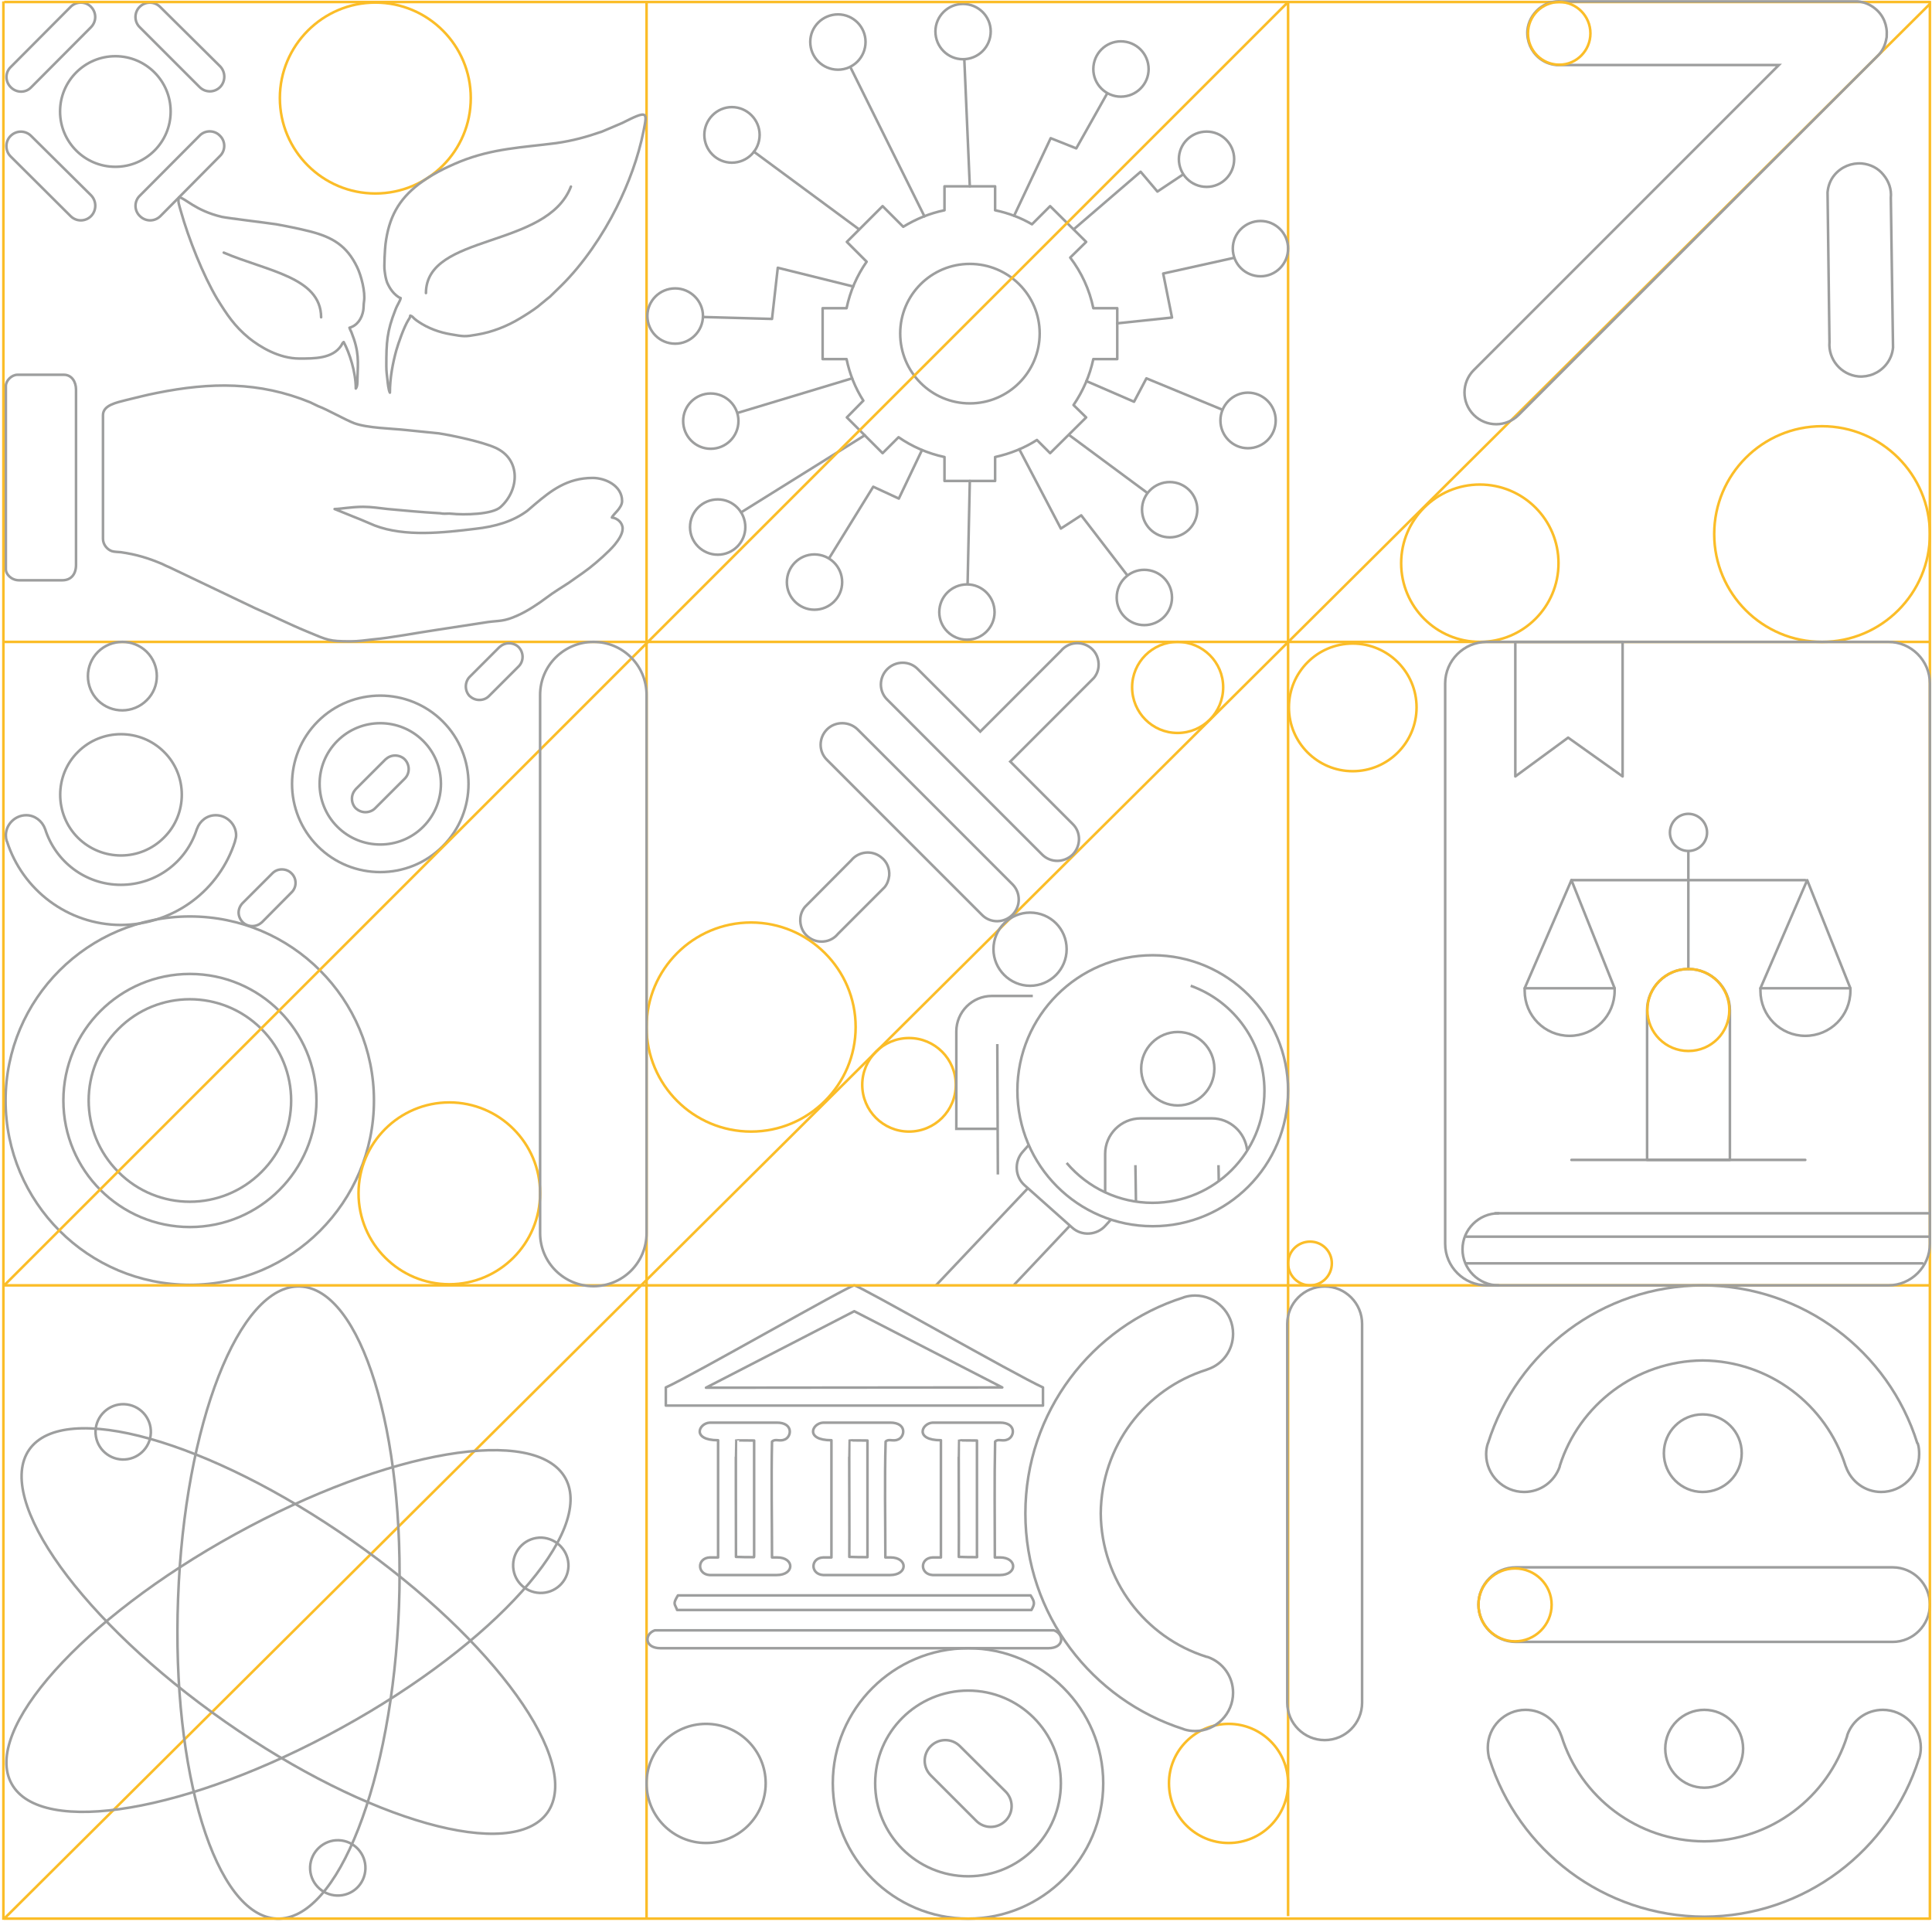 <svg width="569" height="566" viewBox="0 0 569 566" fill="none" xmlns="http://www.w3.org/2000/svg">
<path d="M190.423 0.592V565.053" stroke="#FBBD28" stroke-width="0.756"/>
<path d="M568.378 1.159L1.243 565.053" stroke="#FBBD28" stroke-width="0.756"/>
<path d="M568.297 189.043H1.243" stroke="#FBBD28" stroke-width="0.756"/>
<path d="M379.36 0.592V564.324" stroke="#FBBD28" stroke-width="0.756"/>
<path d="M490.033 427.969C490.033 434.288 495.137 439.392 501.456 439.392C507.857 439.392 512.961 434.288 512.961 427.969C512.961 421.649 507.857 416.545 501.456 416.545C495.137 416.545 490.033 421.649 490.033 427.969Z" stroke="#9D9E9E" stroke-width="0.756"/>
<path d="M564.651 424.971L564.813 425.133C565.137 426.105 565.218 427.158 565.218 428.293C565.218 434.45 560.195 439.392 554.038 439.392C549.258 439.392 545.207 436.314 543.667 432.02C543.586 431.939 543.586 431.777 543.505 431.615C537.834 413.79 521.225 400.827 501.456 400.665C481.769 400.827 465.079 413.79 459.407 431.615L459.326 432.02C457.787 436.314 453.736 439.392 448.875 439.392C442.798 439.392 437.694 434.45 437.694 428.293C437.694 427.158 437.856 426.105 438.18 425.133L438.261 424.971C446.768 398.073 471.803 378.628 501.456 378.547C531.109 378.628 556.225 398.073 564.651 424.971Z" stroke="#9D9E9E" stroke-width="0.756"/>
<path d="M513.366 514.983C513.366 508.664 508.262 503.56 501.942 503.56C495.623 503.56 490.438 508.664 490.438 514.983C490.438 521.384 495.623 526.488 501.942 526.488C508.262 526.488 513.366 521.384 513.366 514.983Z" stroke="#9D9E9E" stroke-width="0.756"/>
<path d="M438.666 517.981L438.585 517.9C438.342 516.847 438.18 515.793 438.18 514.659C438.18 508.502 443.203 503.56 449.28 503.56C454.141 503.56 458.192 506.638 459.731 510.932C459.812 511.094 459.812 511.256 459.893 511.337C465.484 529.243 482.174 542.206 501.942 542.287C521.63 542.206 538.32 529.243 543.991 511.337L544.072 510.932C545.612 506.638 549.663 503.56 554.524 503.56C560.6 503.56 565.705 508.502 565.705 514.659C565.705 515.793 565.543 516.847 565.218 517.9L565.137 517.981C556.63 544.879 531.595 564.405 501.942 564.486C472.289 564.405 447.173 544.879 438.666 517.981Z" stroke="#9D9E9E" stroke-width="0.756"/>
<path d="M435.426 472.529C435.426 478.606 440.368 483.548 446.444 483.548H557.441C563.436 483.548 568.378 478.606 568.378 472.529C568.378 466.534 563.436 461.592 557.441 461.592H446.444C440.368 461.592 435.426 466.534 435.426 472.529Z" stroke="#9D9E9E" stroke-width="0.756"/>
<path d="M93.605 212.457C103.732 202.33 120.26 202.33 130.388 212.457C140.515 222.585 140.515 239.113 130.388 249.24C120.26 259.368 103.732 259.368 93.605 249.24C83.478 239.113 83.478 222.585 93.605 212.457ZM124.635 243.488C131.603 236.52 131.603 225.177 124.635 218.21C117.668 211.242 106.325 211.242 99.358 218.21C92.39 225.177 92.39 236.52 99.358 243.488C106.325 250.455 117.668 250.455 124.635 243.488Z" stroke="#9D9E9E" stroke-width="0.756" stroke-linecap="round" stroke-linejoin="round"/>
<path d="M116.372 222.504C117.425 222.504 118.478 222.909 119.207 223.638C120.747 225.259 120.747 227.77 119.207 229.31L110.457 238.06C109.728 238.789 108.675 239.194 107.621 239.194C106.568 239.194 105.596 238.789 104.786 238.06C104.057 237.33 103.651 236.277 103.651 235.224C103.651 234.171 104.057 233.198 104.786 232.388L113.536 223.638C114.346 222.909 115.318 222.504 116.372 222.504Z" stroke="#9D9E9E" stroke-width="0.756" stroke-linecap="round" stroke-linejoin="round"/>
<path d="M82.992 256.046C84.126 256.046 85.098 256.451 85.827 257.18C87.448 258.72 87.448 261.312 85.827 262.852L77.158 271.602C76.348 272.331 75.376 272.736 74.322 272.736C73.269 272.736 72.216 272.331 71.487 271.602C70.758 270.872 70.272 269.819 70.272 268.766C70.272 267.713 70.758 266.659 71.487 265.93L80.237 257.18C80.966 256.451 81.938 256.046 82.992 256.046Z" stroke="#9D9E9E" stroke-width="0.756" stroke-linecap="round" stroke-linejoin="round"/>
<path d="M149.914 189.448C150.967 189.448 152.02 189.853 152.749 190.582C154.289 192.203 154.289 194.714 152.749 196.254L143.999 205.004C143.27 205.733 142.298 206.138 141.163 206.138C140.11 206.138 139.138 205.733 138.328 205.004C137.599 204.275 137.193 203.221 137.193 202.168C137.193 201.115 137.599 200.062 138.328 199.332L147.078 190.582C147.888 189.853 148.86 189.448 149.914 189.448Z" stroke="#9D9E9E" stroke-width="0.756" stroke-linecap="round" stroke-linejoin="round"/>
<path fill-rule="evenodd" clip-rule="evenodd" d="M346.79 189.043C354.244 189.043 360.24 195.038 360.24 202.411C360.24 209.865 354.244 215.86 346.79 215.86C339.418 215.86 333.422 209.865 333.422 202.411C333.422 195.038 339.418 189.043 346.79 189.043Z" stroke="#FBBD28" stroke-width="0.756"/>
<path d="M324.915 525.192C324.915 547.148 307.01 565.053 285.135 565.053C263.178 565.053 245.273 547.148 245.273 525.192C245.273 503.317 263.178 485.411 285.135 485.411C307.01 485.411 324.915 503.317 324.915 525.192ZM257.75 525.192C257.75 540.342 270.065 552.576 285.135 552.576C300.204 552.576 312.438 540.342 312.438 525.192C312.438 510.122 300.204 497.888 285.135 497.888C270.065 497.888 257.75 510.122 257.75 525.192Z" stroke="#9D9E9E" stroke-width="0.756"/>
<path d="M225.504 525.192C225.504 534.914 217.646 542.773 207.923 542.773C198.282 542.773 190.423 534.914 190.423 525.192C190.423 515.551 198.282 507.692 207.923 507.692C217.646 507.692 225.504 515.551 225.504 525.192Z" stroke="#9D9E9E" stroke-width="0.756"/>
<path d="M344.279 525.192C344.279 515.551 352.138 507.692 361.86 507.692C371.501 507.692 379.36 515.551 379.36 525.192C379.36 534.914 371.501 542.773 361.86 542.773C352.138 542.773 344.279 534.914 344.279 525.192Z" stroke="#FBBD28" stroke-width="0.756"/>
<path d="M297.936 531.917C297.936 533.537 297.288 535.076 296.153 536.211C293.723 538.641 289.834 538.641 287.484 536.211L274.116 522.842C272.982 521.708 272.334 520.169 272.334 518.548C272.334 516.928 272.982 515.389 274.116 514.254C275.25 513.12 276.79 512.472 278.41 512.472C280.03 512.472 281.57 513.12 282.704 514.254L296.153 527.623C297.288 528.757 297.936 530.296 297.936 531.917Z" stroke="#9D9E9E" stroke-width="0.756"/>
<path d="M261.315 197.064C263.827 194.552 267.878 194.552 270.308 197.064L288.7 215.455L312.438 191.716C314.626 189.043 318.515 188.638 321.269 190.825C322.89 192.121 323.7 194.147 323.538 196.253C323.457 197.469 322.971 198.684 322.161 199.656L297.531 224.286L315.922 242.678C318.434 245.108 318.353 249.159 315.922 251.671C313.41 254.101 309.441 254.182 306.929 251.671L261.315 206.057C258.803 203.626 258.803 199.575 261.315 197.064ZM235.713 270.467C235.794 269.252 236.28 268.037 237.09 267.064L250.702 253.372C252.889 250.698 256.859 250.293 259.533 252.481C261.234 253.777 262.044 255.803 261.882 257.909C261.72 259.205 261.315 260.34 260.505 261.312L246.813 275.004C245.759 276.301 244.301 277.111 242.6 277.273C240.898 277.435 239.278 276.949 237.982 275.895C236.361 274.599 235.551 272.574 235.713 270.467ZM243.572 214.807C246.002 212.376 250.053 212.376 252.565 214.807L298.179 260.421C300.69 262.932 300.609 266.983 298.179 269.414C295.667 271.925 291.616 271.925 289.186 269.414L243.572 223.8C241.06 221.369 241.06 217.318 243.572 214.807Z" stroke="#9D9E9E" stroke-width="0.756"/>
<path fill-rule="evenodd" clip-rule="evenodd" d="M221.21 271.682C238.143 271.682 251.998 285.456 251.998 302.47C251.998 319.484 238.143 333.257 221.21 333.257C204.196 333.257 190.423 319.484 190.423 302.47C190.423 285.456 204.196 271.682 221.21 271.682Z" stroke="#FBBD28" stroke-width="0.756"/>
<path d="M55.931 269.9C25.954 269.9 1.648 294.206 1.648 324.102C1.648 354.079 25.954 378.385 55.931 378.385C85.827 378.385 110.133 354.079 110.133 324.102C110.133 294.206 85.827 269.9 55.931 269.9ZM55.931 361.371C35.352 361.371 18.662 344.681 18.662 324.102C18.662 303.523 35.352 286.833 55.931 286.833C76.51 286.833 93.2 303.523 93.2 324.102C93.2 344.681 76.51 361.371 55.931 361.371Z" stroke="#9D9E9E" stroke-width="0.756"/>
<path d="M76.996 345.167C88.663 333.581 88.663 314.704 76.996 303.037C65.329 291.37 46.452 291.37 34.866 303.037C23.199 314.704 23.199 333.5 34.866 345.167C46.452 356.834 65.329 356.834 76.996 345.167Z" stroke="#9D9E9E" stroke-width="0.756"/>
<path fill-rule="evenodd" clip-rule="evenodd" d="M267.716 305.71C275.331 305.71 281.489 311.868 281.489 319.484C281.489 327.1 275.331 333.257 267.716 333.257C260.1 333.257 253.942 327.1 253.942 319.484C253.942 311.868 260.1 305.71 267.716 305.71Z" stroke="#FBBD28" stroke-width="0.756"/>
<path fill-rule="evenodd" clip-rule="evenodd" d="M446.201 461.916C452.116 461.916 456.977 466.696 456.977 472.61C456.977 478.525 452.116 483.386 446.201 483.386C440.287 483.386 435.426 478.525 435.426 472.61C435.426 466.696 440.287 461.916 446.201 461.916Z" stroke="#FBBD28" stroke-width="0.756"/>
<path d="M348.573 509.231L348.735 509.312C349.788 509.636 350.841 509.798 351.976 509.798C358.133 509.798 363.156 504.694 363.156 498.537C363.156 493.675 360.078 489.543 355.702 488.004C355.54 488.004 355.459 487.923 355.297 487.923C337.311 482.252 324.348 465.481 324.186 445.712C324.348 425.862 337.311 409.091 355.297 403.42L355.702 403.258C360.078 401.8 363.156 397.668 363.156 392.806C363.156 386.649 358.133 381.545 351.976 381.545C350.841 381.545 349.788 381.707 348.735 382.031L348.573 382.112C321.593 390.619 301.987 415.897 301.987 445.712C301.987 475.446 321.593 500.643 348.573 509.231Z" stroke="#9D9E9E" stroke-width="0.756"/>
<path d="M390.136 378.871C396.212 378.871 401.154 383.813 401.154 389.89V501.453C401.154 507.53 396.212 512.472 390.136 512.472C384.059 512.472 379.117 507.53 379.117 501.453V389.89C379.117 383.813 384.059 378.871 390.136 378.871Z" stroke="#9D9E9E" stroke-width="0.756"/>
<path fill-rule="evenodd" clip-rule="evenodd" d="M110.538 0.754C126.094 0.754 138.652 13.393 138.652 28.868C138.652 44.423 126.094 56.981 110.538 56.981C95.064 56.981 82.424 44.423 82.424 28.868C82.424 13.393 95.064 0.754 110.538 0.754Z" stroke="#FBBD28" stroke-width="0.756"/>
<path fill-rule="evenodd" clip-rule="evenodd" d="M536.619 125.524C554.119 125.524 568.378 139.783 568.378 157.283C568.378 174.783 554.119 189.043 536.619 189.043C519.037 189.043 504.859 174.783 504.859 157.283C504.859 139.783 519.037 125.524 536.619 125.524Z" stroke="#FBBD28" stroke-width="0.756"/>
<path d="M28.871 191.959C24.901 195.929 24.901 202.33 28.871 206.3C32.84 210.189 39.241 210.189 43.211 206.219C47.181 202.33 47.181 195.929 43.211 191.959C39.241 188.07 32.84 188.07 28.871 191.959ZM22.956 221.45C15.989 228.337 15.989 239.761 22.956 246.728C30.005 253.696 41.348 253.696 48.315 246.647C55.283 239.761 55.283 228.337 48.315 221.45C41.348 214.483 29.924 214.483 22.956 221.45ZM2.053 247.782L1.972 247.701C1.81 247.134 1.729 246.566 1.729 245.999C1.729 242.759 4.484 240.085 7.725 240.085C10.236 240.085 12.424 241.786 13.234 244.055C13.234 244.136 13.315 244.136 13.315 244.217C16.313 253.696 25.144 260.583 35.595 260.583C46.128 260.583 54.959 253.696 57.956 244.217L58.038 244.055C58.848 241.786 60.954 240.085 63.547 240.085C66.788 240.085 69.542 242.759 69.542 245.999C69.542 246.566 69.38 247.134 69.218 247.701V247.782C64.681 262.041 51.394 272.331 35.595 272.412C19.878 272.331 6.59 262.041 2.053 247.782Z" stroke="#9D9E9E" stroke-width="0.756" stroke-linecap="round" stroke-linejoin="round"/>
<path d="M3.188 25.708C4.889 27.409 7.563 27.409 9.183 25.708L26.764 8.046C28.466 6.344 28.466 3.671 26.764 1.969C25.144 0.349 22.389 0.349 20.769 2.05L3.188 19.712C1.486 21.333 1.486 24.006 3.188 25.708ZM33.975 49.123C24.982 49.123 17.69 41.831 17.69 32.838C17.69 23.845 24.982 16.553 33.975 16.553C42.968 16.553 50.26 23.845 50.26 32.838C50.26 41.831 42.968 49.123 33.975 49.123ZM64.843 25.627C66.464 23.925 66.464 21.252 64.843 19.55L47.181 2.05C45.48 0.349 42.806 0.349 41.105 2.05C39.484 3.671 39.484 6.425 41.186 8.046L58.767 25.627C60.468 27.328 63.142 27.328 64.843 25.627ZM64.762 39.967C63.142 38.266 60.387 38.266 58.767 39.967L41.186 57.63C39.484 59.25 39.484 62.005 41.186 63.625C42.887 65.326 45.561 65.326 47.262 63.625L64.762 45.963C66.464 44.342 66.464 41.588 64.762 39.967ZM3.107 40.048C1.486 41.669 1.486 44.423 3.107 46.044L20.769 63.625C22.47 65.326 25.144 65.326 26.845 63.625C28.466 61.923 28.466 59.25 26.845 57.548L9.183 40.048C7.482 38.347 4.808 38.347 3.107 40.048Z" stroke="#9D9E9E" stroke-width="0.756"/>
<path fill-rule="evenodd" clip-rule="evenodd" d="M435.831 142.7C448.632 142.7 459.002 153.07 459.002 165.871C459.002 178.672 448.632 189.043 435.831 189.043C423.03 189.043 412.659 178.672 412.659 165.871C412.659 153.07 423.03 142.7 435.831 142.7Z" stroke="#FBBD28" stroke-width="0.756"/>
<path fill-rule="evenodd" clip-rule="evenodd" d="M132.332 324.669C147.078 324.669 159.069 336.66 159.069 351.406C159.069 366.232 147.078 378.223 132.332 378.223C117.587 378.223 105.596 366.232 105.596 351.406C105.596 336.66 117.587 324.669 132.332 324.669Z" stroke="#FBBD28" stroke-width="0.756"/>
<path fill-rule="evenodd" clip-rule="evenodd" d="M398.4 189.529C408.77 189.529 417.196 197.955 417.196 208.325C417.196 218.696 408.77 227.122 398.4 227.122C388.029 227.122 379.603 218.696 379.603 208.325C379.603 197.955 388.029 189.529 398.4 189.529Z" stroke="#FBBD28" stroke-width="0.756"/>
<path fill-rule="evenodd" clip-rule="evenodd" d="M30.329 122.283V158.661C30.329 160.362 31.544 161.82 32.922 162.306C33.651 162.549 34.785 162.549 35.595 162.63C40.132 163.279 43.616 164.332 47.829 166.114C48.558 166.519 49.206 166.762 49.936 167.087L75.214 179.158C80.318 181.346 84.855 183.695 90.364 185.964C96.603 188.557 96.846 188.881 103.246 188.881C105.677 188.881 107.621 188.557 109.809 188.314C114.67 187.908 123.258 186.288 128.281 185.559L143.594 183.209C147.078 182.723 148.293 183.128 152.425 181.265C155.342 179.969 158.502 177.862 161.094 175.918C163.12 174.378 165.307 173.082 167.414 171.705C168.224 171.137 168.791 170.732 169.601 170.165C171.06 169.193 172.356 168.221 173.652 167.249C175.921 165.466 179.323 162.468 181.025 160.443C181.997 159.228 183.374 157.364 183.374 155.663C183.374 153.961 181.835 152.584 180.215 152.422C180.458 151.531 183.212 149.667 183.212 147.561C183.212 143.024 178.27 140.755 174.543 140.755C167.009 140.755 162.228 144.563 157.61 148.452L155.342 150.397C151.129 153.556 145.863 155.096 139.948 155.744C130.55 156.878 119.288 158.174 110.376 154.772C108.351 153.961 106.487 153.07 104.543 152.341L98.547 149.91C100.249 149.91 103.408 149.262 106.973 149.262C109.485 149.262 111.834 149.667 114.184 149.91C119.45 150.397 123.744 150.802 129.092 151.126C129.821 151.126 129.983 151.288 130.955 151.288C131.522 151.288 132.332 151.207 132.899 151.288C136.707 151.693 144.971 151.531 147.402 149.343C152.992 144.32 153.478 135.246 145.863 131.843C142.055 130.142 133.467 128.278 129.254 127.63L119.693 126.658C115.237 126.172 108.27 126.091 104.3 124.632C101.545 123.579 96.36 120.581 93.686 119.609L91.337 118.475C76.267 112.317 62.008 112.561 46.209 115.72C42.887 116.368 40.213 117.098 37.135 117.827C34.38 118.556 30.329 119.285 30.329 122.283Z" stroke="#9D9E9E" stroke-width="0.756" stroke-linecap="round" stroke-linejoin="round"/>
<path fill-rule="evenodd" clip-rule="evenodd" d="M117.992 87.769C117.911 88.579 117.02 89.713 116.452 91.252C113.941 97.572 113.779 100.894 113.779 107.78C113.779 109.239 113.941 110.616 114.103 111.831C114.184 112.723 114.427 114.991 114.832 115.639C114.832 111.183 115.723 106.808 116.696 103.243C117.344 100.975 118.964 96.357 120.26 94.25C120.584 93.764 120.746 93.602 120.828 92.954C121.476 93.116 121.638 93.521 122.124 93.926C122.61 94.331 122.853 94.493 123.339 94.817C126.094 96.681 129.416 97.896 132.818 98.463C136.545 99.111 136.95 99.192 140.515 98.544C144.971 97.815 149.427 96.033 153.154 93.764C154.532 92.954 157.205 91.252 158.42 90.28C159.231 89.551 159.96 89.065 160.77 88.336C161.256 87.931 161.58 87.688 161.985 87.364L165.307 84.123C171.789 77.722 177.541 69.215 181.592 61.113C185.076 54.146 187.993 46.368 189.532 38.59C190.666 32.919 190.909 32.351 183.212 36.24L177.298 38.752C172.599 40.372 168.791 41.426 163.768 42.155C153.721 43.451 145.214 43.694 135.492 47.583C130.793 49.528 127.147 51.391 123.339 54.227C117.344 58.845 114.508 64.111 113.536 71.889C113.374 73.185 113.05 78.614 113.293 79.829C113.455 81.125 113.617 82.097 114.022 83.232C114.508 84.285 114.913 85.014 115.561 85.824C116.047 86.472 117.263 87.607 117.992 87.769Z" stroke="#9D9E9E" stroke-width="0.756" stroke-linecap="round" stroke-linejoin="round"/>
<path fill-rule="evenodd" clip-rule="evenodd" d="M88.177 105.593C92.471 105.593 97.899 105.674 100.492 101.785C100.816 101.218 100.816 101.056 101.221 100.732C102.922 103.892 104.786 109.563 104.786 114.424C105.272 113.857 105.272 112.642 105.272 111.75C105.434 106.403 105.839 103.729 103.489 97.815C103.246 97.329 103.084 97.005 102.922 96.519C105.272 95.871 106.568 93.764 106.973 91.496C107.135 90.604 107.054 89.713 107.216 88.741C107.621 85.986 106.406 81.206 105.191 78.695C102.112 72.294 97.899 69.863 91.337 68.162C88.096 67.352 84.936 66.704 81.371 66.055C78.13 65.569 67.274 64.273 65.329 63.868C57.47 62.005 54.473 58.278 52.771 58.116C52.204 59.169 52.852 60.627 53.257 62.167C55.526 70.269 59.82 81.044 63.952 88.012C66.869 92.711 69.056 96.033 73.269 99.516C76.591 102.19 82.181 105.593 88.177 105.593Z" stroke="#9D9E9E" stroke-width="0.756" stroke-linecap="round" stroke-linejoin="round"/>
<path fill-rule="evenodd" clip-rule="evenodd" d="M1.729 113.695V167.735C1.729 169.031 3.268 170.894 5.618 170.894H18.338C21.012 170.894 22.389 169.031 22.389 166.357V114.748C22.389 112.399 21.093 110.373 18.824 110.373H5.132C3.431 110.373 1.729 112.074 1.729 113.695Z" stroke="#9D9E9E" stroke-width="0.756" stroke-linecap="round" stroke-linejoin="round"/>
<path d="M125.446 86.31C125.527 68.648 161.013 73.347 168.143 54.956" stroke="#9D9E9E" stroke-width="0.756" stroke-linecap="round" stroke-linejoin="round"/>
<path d="M94.577 93.44C94.496 81.611 78.535 79.829 65.896 74.4" stroke="#9D9E9E" stroke-width="0.756" stroke-linecap="round" stroke-linejoin="round"/>
<path fill-rule="evenodd" clip-rule="evenodd" d="M117.506 473.178C115.561 524.544 99.519 565.702 81.533 565.053C63.547 564.324 50.503 522.113 52.447 470.747C54.311 419.381 70.434 378.223 88.339 378.871C106.325 379.519 119.369 421.73 117.506 473.178Z" stroke="#9D9E9E" stroke-width="0.756" stroke-linecap="round" stroke-linejoin="round"/>
<path fill-rule="evenodd" clip-rule="evenodd" d="M103.57 453.652C145.782 483.143 171.546 519.035 161.256 533.78C150.967 548.445 108.432 536.535 66.302 507.044C24.172 477.553 -1.674 441.661 8.616 426.916C18.905 412.251 61.44 424.161 103.57 453.652Z" stroke="#9D9E9E" stroke-width="0.756" stroke-linecap="round" stroke-linejoin="round"/>
<path fill-rule="evenodd" clip-rule="evenodd" d="M100.654 508.826C145.701 484.034 175.192 451.059 166.522 435.342C157.772 419.624 114.265 426.997 69.218 451.87C24.172 476.661 -5.319 509.636 3.431 525.354C12.1 541.072 55.607 533.699 100.654 508.826Z" stroke="#9D9E9E" stroke-width="0.756" stroke-linecap="round" stroke-linejoin="round"/>
<path fill-rule="evenodd" clip-rule="evenodd" d="M167.414 461.349C167.252 465.805 163.444 469.289 158.988 469.127C154.451 468.965 150.967 465.238 151.129 460.701C151.291 456.245 155.018 452.68 159.555 452.842C164.011 453.085 167.576 456.812 167.414 461.349Z" stroke="#9D9E9E" stroke-width="0.756" stroke-linecap="round" stroke-linejoin="round"/>
<path fill-rule="evenodd" clip-rule="evenodd" d="M107.621 550.389C107.459 554.926 103.732 558.41 99.195 558.248C94.739 558.086 91.174 554.359 91.337 549.822C91.499 545.366 95.306 541.801 99.763 541.963C104.3 542.125 107.783 545.933 107.621 550.389Z" stroke="#9D9E9E" stroke-width="0.756" stroke-linecap="round" stroke-linejoin="round"/>
<path fill-rule="evenodd" clip-rule="evenodd" d="M44.426 421.973C44.264 426.51 40.456 429.994 36 429.832C31.544 429.67 27.979 425.943 28.141 421.406C28.303 416.95 32.111 413.385 36.567 413.547C41.105 413.709 44.588 417.517 44.426 421.973Z" stroke="#9D9E9E" stroke-width="0.756" stroke-linecap="round" stroke-linejoin="round"/>
<path fill-rule="evenodd" clip-rule="evenodd" d="M251.593 386.163L295.181 408.605L207.923 408.686L251.593 386.163ZM196.094 408.605V412.413V413.952C233.12 413.952 270.146 413.952 307.172 413.952V412.413V408.605C299.232 405.04 252.97 378.547 251.593 378.547C250.134 378.547 203.71 405.202 196.094 408.605Z" stroke="#9D9E9E" stroke-width="0.756" stroke-linecap="round" stroke-linejoin="round"/>
<path fill-rule="evenodd" clip-rule="evenodd" d="M194.555 485.411C232.634 485.411 270.632 485.411 308.711 485.411C313.572 485.411 313.41 481.198 310.413 480.145H192.854C189.775 481.198 189.694 485.411 194.555 485.411Z" stroke="#9D9E9E" stroke-width="0.756" stroke-linecap="round" stroke-linejoin="round"/>
<path fill-rule="evenodd" clip-rule="evenodd" d="M222.102 424.242V457.784C222.102 458.594 222.102 458.594 222.021 458.594C220.319 458.594 218.456 458.594 216.754 458.513C216.754 455.434 216.673 424.323 216.754 424.242C216.754 424.161 221.373 424.242 222.102 424.242ZM211.488 424.161C211.488 435.666 211.488 447.17 211.488 458.675H209.058C205.25 458.837 205.25 463.617 208.977 463.86C215.539 463.86 222.183 463.86 228.745 463.86C234.093 463.86 234.012 458.675 228.907 458.675H227.368C227.368 447.251 227.125 435.909 227.368 424.566C228.34 423.594 229.555 424.647 231.176 423.918C233.201 423.027 233.606 418.976 228.826 418.976C222.264 418.976 215.62 418.976 209.058 418.976C205.736 419.138 203.629 424.161 211.488 424.161Z" stroke="#9D9E9E" stroke-width="0.756" stroke-linecap="round" stroke-linejoin="round"/>
<path fill-rule="evenodd" clip-rule="evenodd" d="M199.659 469.856C198.039 472.529 198.768 472.286 199.416 474.15H303.769C304.741 472.367 304.822 471.881 303.526 469.856H199.659Z" stroke="#9D9E9E" stroke-width="0.756" stroke-linecap="round" stroke-linejoin="round"/>
<path fill-rule="evenodd" clip-rule="evenodd" d="M255.482 424.242V457.784C255.482 458.594 255.482 458.594 255.482 458.594C253.699 458.594 251.917 458.594 250.134 458.513C250.215 455.434 250.053 424.323 250.134 424.242C250.215 424.161 254.753 424.242 255.482 424.242ZM244.868 424.161C244.868 435.666 244.868 447.17 244.868 458.675H242.438C238.63 458.837 238.63 463.617 242.438 463.86C249 463.86 255.563 463.86 262.125 463.86C267.473 463.86 267.392 458.675 262.287 458.675H260.748C260.748 447.251 260.505 435.909 260.829 424.566C261.72 423.594 263.016 424.647 264.556 423.918C266.581 423.027 267.067 418.976 262.206 418.976C255.644 418.976 249.081 418.976 242.438 418.976C239.116 419.138 237.009 424.161 244.868 424.161Z" stroke="#9D9E9E" stroke-width="0.756" stroke-linecap="round" stroke-linejoin="round"/>
<path fill-rule="evenodd" clip-rule="evenodd" d="M287.727 424.242V457.784C287.727 458.594 287.808 458.594 287.727 458.594C285.945 458.594 284.162 458.594 282.38 458.513C282.461 455.434 282.299 424.323 282.38 424.242C282.461 424.161 287.079 424.242 287.727 424.242ZM277.114 424.161C277.114 435.666 277.114 447.17 277.114 458.675H274.683C270.875 458.837 270.875 463.617 274.683 463.86C281.246 463.86 287.808 463.86 294.452 463.86C299.718 463.86 299.637 458.675 294.533 458.675H292.994C292.994 447.251 292.831 435.909 293.075 424.566C293.966 423.594 295.262 424.647 296.801 423.918C298.908 423.027 299.313 418.976 294.533 418.976C287.889 418.976 281.327 418.976 274.683 418.976C271.442 419.138 269.255 424.161 277.114 424.161Z" stroke="#9D9E9E" stroke-width="0.756" stroke-linecap="round" stroke-linejoin="round"/>
<path fill-rule="evenodd" clip-rule="evenodd" d="M293.074 61.924C296.963 62.734 300.609 64.111 303.931 66.055L309.278 60.708L319.892 71.241L315.193 75.859C318.515 80.234 320.864 85.257 321.998 90.766H329.047V105.755H321.998C320.945 110.697 318.92 115.234 316.165 119.285L319.892 122.931L309.278 133.464L305.389 129.575C301.744 131.924 297.531 133.626 293.074 134.598V141.647H278.167V134.598C273.225 133.545 268.607 131.519 264.637 128.764L259.938 133.464L249.405 122.931L254.266 117.989C251.917 114.343 250.215 110.13 249.324 105.755H242.275V90.766H249.324C250.377 85.743 252.403 81.125 255.238 77.074L249.405 71.241L259.938 60.708L266.014 66.785C269.741 64.516 273.792 62.815 278.167 61.924V54.875H293.074V61.924ZM285.621 77.722C296.963 77.722 306.2 86.877 306.2 98.22C306.2 109.563 296.963 118.799 285.621 118.799C274.278 118.799 265.123 109.563 265.123 98.22C265.123 86.877 274.278 77.722 285.621 77.722Z" stroke="#9D9E9E" stroke-width="0.756" stroke-linecap="round" stroke-linejoin="round"/>
<path d="M319.973 112.236L333.989 118.313L337.635 111.426L359.996 120.662" stroke="#9D9E9E" stroke-width="0.756" stroke-linecap="round" stroke-linejoin="round"/>
<path d="M272.253 63.706L250.62 20.118" stroke="#9D9E9E" stroke-width="0.756" stroke-linecap="round" stroke-linejoin="round"/>
<path d="M250.944 111.426L217.402 121.554" stroke="#9D9E9E" stroke-width="0.756" stroke-linecap="round" stroke-linejoin="round"/>
<path d="M271.523 132.572L264.718 146.832L257.183 143.348L244.382 164.089" stroke="#9D9E9E" stroke-width="0.756" stroke-linecap="round" stroke-linejoin="round"/>
<path d="M298.665 63.544L309.44 40.697L316.975 43.694L326.049 27.571" stroke="#9D9E9E" stroke-width="0.756" stroke-linecap="round" stroke-linejoin="round"/>
<path d="M300.204 132.329L312.438 155.663L318.434 151.774L331.883 169.274" stroke="#9D9E9E" stroke-width="0.756" stroke-linecap="round" stroke-linejoin="round"/>
<path d="M337.635 144.968L314.869 128.116" stroke="#9D9E9E" stroke-width="0.756" stroke-linecap="round" stroke-linejoin="round"/>
<path d="M285.621 54.875L284 17.444" stroke="#9D9E9E" stroke-width="0.756" stroke-linecap="round" stroke-linejoin="round"/>
<path d="M316.246 67.514L335.934 50.581L340.876 56.414L348.168 51.553" stroke="#9D9E9E" stroke-width="0.756" stroke-linecap="round" stroke-linejoin="round"/>
<path d="M285.621 141.646L284.973 171.948" stroke="#9D9E9E" stroke-width="0.756" stroke-linecap="round" stroke-linejoin="round"/>
<path d="M254.671 128.197L218.294 150.883" stroke="#9D9E9E" stroke-width="0.756" stroke-linecap="round" stroke-linejoin="round"/>
<path d="M252.97 67.514L222.021 44.666" stroke="#9D9E9E" stroke-width="0.756" stroke-linecap="round" stroke-linejoin="round"/>
<path d="M251.269 84.366L229.069 78.857L227.368 93.926L207.032 93.359" stroke="#9D9E9E" stroke-width="0.756" stroke-linecap="round" stroke-linejoin="round"/>
<path d="M329.047 95.222L345.17 93.521L342.577 80.558L363.399 75.94" stroke="#9D9E9E" stroke-width="0.756" stroke-linecap="round" stroke-linejoin="round"/>
<path fill-rule="evenodd" clip-rule="evenodd" d="M215.539 31.541C220.076 31.541 223.722 35.268 223.722 39.724C223.722 44.261 220.076 47.907 215.539 47.907C211.083 47.907 207.437 44.261 207.437 39.724C207.437 35.268 211.083 31.541 215.539 31.541Z" stroke="#9D9E9E" stroke-width="0.756"/>
<path fill-rule="evenodd" clip-rule="evenodd" d="M198.849 84.933C203.305 84.933 207.032 88.579 207.032 93.035C207.032 97.572 203.305 101.218 198.849 101.218C194.312 101.218 190.666 97.572 190.666 93.035C190.666 88.579 194.312 84.933 198.849 84.933Z" stroke="#9D9E9E" stroke-width="0.756"/>
<path fill-rule="evenodd" clip-rule="evenodd" d="M209.301 115.882C213.838 115.882 217.483 119.528 217.483 123.984C217.483 128.521 213.838 132.167 209.301 132.167C204.844 132.167 201.199 128.521 201.199 123.984C201.199 119.528 204.844 115.882 209.301 115.882Z" stroke="#9D9E9E" stroke-width="0.756"/>
<path fill-rule="evenodd" clip-rule="evenodd" d="M211.407 147.075C215.863 147.075 219.509 150.721 219.509 155.258C219.509 159.714 215.863 163.36 211.407 163.36C206.87 163.36 203.224 159.714 203.224 155.258C203.224 150.721 206.87 147.075 211.407 147.075Z" stroke="#9D9E9E" stroke-width="0.756"/>
<path fill-rule="evenodd" clip-rule="evenodd" d="M330.1 12.178C334.637 12.178 338.283 15.824 338.283 20.361C338.283 24.817 334.637 28.463 330.1 28.463C325.644 28.463 321.998 24.817 321.998 20.361C321.998 15.824 325.644 12.178 330.1 12.178Z" stroke="#9D9E9E" stroke-width="0.756"/>
<path fill-rule="evenodd" clip-rule="evenodd" d="M355.378 38.752C359.834 38.752 363.48 42.398 363.48 46.854C363.48 51.391 359.834 55.037 355.378 55.037C350.841 55.037 347.195 51.391 347.195 46.854C347.195 42.398 350.841 38.752 355.378 38.752Z" stroke="#9D9E9E" stroke-width="0.756"/>
<path fill-rule="evenodd" clip-rule="evenodd" d="M371.258 65.083C375.714 65.083 379.36 68.729 379.36 73.185C379.36 77.722 375.714 81.368 371.258 81.368C366.721 81.368 363.075 77.722 363.075 73.185C363.075 68.729 366.721 65.083 371.258 65.083Z" stroke="#9D9E9E" stroke-width="0.756"/>
<path fill-rule="evenodd" clip-rule="evenodd" d="M367.531 115.639C372.068 115.639 375.714 119.366 375.714 123.822C375.714 128.359 372.068 132.005 367.531 132.005C363.075 132.005 359.429 128.359 359.429 123.822C359.429 119.366 363.075 115.639 367.531 115.639Z" stroke="#9D9E9E" stroke-width="0.756"/>
<path fill-rule="evenodd" clip-rule="evenodd" d="M344.522 141.971C348.978 141.971 352.624 145.616 352.624 150.073C352.624 154.61 348.978 158.255 344.522 158.255C339.985 158.255 336.339 154.61 336.339 150.073C336.339 145.616 339.985 141.971 344.522 141.971Z" stroke="#9D9E9E" stroke-width="0.756"/>
<path fill-rule="evenodd" clip-rule="evenodd" d="M336.987 167.816C341.524 167.816 345.17 171.462 345.17 175.999C345.17 180.455 341.524 184.101 336.987 184.101C332.531 184.101 328.885 180.455 328.885 175.999C328.885 171.462 332.531 167.816 336.987 167.816Z" stroke="#9D9E9E" stroke-width="0.756"/>
<path fill-rule="evenodd" clip-rule="evenodd" d="M284.811 172.11C289.267 172.11 292.913 175.756 292.913 180.293C292.913 184.749 289.267 188.395 284.811 188.395C280.274 188.395 276.628 184.749 276.628 180.293C276.628 175.756 280.274 172.11 284.811 172.11Z" stroke="#9D9E9E" stroke-width="0.756"/>
<path fill-rule="evenodd" clip-rule="evenodd" d="M239.845 163.279C244.382 163.279 248.028 166.925 248.028 171.462C248.028 175.918 244.382 179.564 239.845 179.564C235.389 179.564 231.743 175.918 231.743 171.462C231.743 166.925 235.389 163.279 239.845 163.279Z" stroke="#9D9E9E" stroke-width="0.756"/>
<path fill-rule="evenodd" clip-rule="evenodd" d="M246.812 4.238C251.269 4.238 254.914 7.884 254.914 12.34C254.914 16.877 251.269 20.523 246.812 20.523C242.275 20.523 238.63 16.877 238.63 12.34C238.63 7.884 242.275 4.238 246.812 4.238Z" stroke="#9D9E9E" stroke-width="0.756"/>
<path fill-rule="evenodd" clip-rule="evenodd" d="M283.595 1.159C288.132 1.159 291.778 4.805 291.778 9.261C291.778 13.798 288.132 17.444 283.595 17.444C279.139 17.444 275.493 13.798 275.493 9.261C275.493 4.805 279.139 1.159 283.595 1.159Z" stroke="#9D9E9E" stroke-width="0.756"/>
<path d="M568.378 0.268V565.378" stroke="#FBBD28" stroke-width="0.756"/>
<path d="M1 0.4L1 565.4" stroke="#FBBD28" stroke-width="0.756"/>
<path fill-rule="evenodd" clip-rule="evenodd" d="M385.842 365.665C389.407 365.665 392.242 368.5 392.242 372.065C392.242 375.63 389.407 378.547 385.842 378.547C382.277 378.547 379.36 375.63 379.36 372.065C379.36 368.5 382.277 365.665 385.842 365.665Z" stroke="#FBBD28" stroke-width="0.756"/>
<path d="M327.184 359.183L325.563 360.966C323.052 363.801 318.596 364.125 315.76 361.533L301.744 349.056C298.908 346.544 298.665 342.088 301.177 339.253L302.959 337.227" stroke="#9D9E9E" stroke-width="0.756"/>
<path fill-rule="evenodd" clip-rule="evenodd" d="M339.499 281.324C361.536 281.324 379.36 299.229 379.36 321.185C379.36 343.222 361.536 361.128 339.499 361.128C317.461 361.128 299.637 343.222 299.637 321.185C299.637 299.229 317.461 281.324 339.499 281.324Z" stroke="#9D9E9E" stroke-width="0.756"/>
<path d="M350.679 290.317C363.723 295.016 372.393 307.412 372.393 321.266C372.393 339.496 357.647 354.241 339.418 354.241C329.695 354.241 320.459 349.947 314.14 342.493" stroke="#9D9E9E" stroke-width="0.756"/>
<path d="M314.95 361.128L298.665 378.385" stroke="#9D9E9E" stroke-width="0.756"/>
<path fill-rule="evenodd" clip-rule="evenodd" d="M303.364 268.766C309.359 268.766 314.14 273.546 314.14 279.541C314.14 285.456 309.359 290.317 303.364 290.317C297.45 290.317 292.588 285.456 292.588 279.541C292.588 273.546 297.45 268.766 303.364 268.766Z" stroke="#9D9E9E" stroke-width="0.756"/>
<path fill-rule="evenodd" clip-rule="evenodd" d="M346.871 303.928C352.867 303.928 357.647 308.789 357.647 314.704C357.647 320.699 352.867 325.56 346.871 325.56C340.957 325.56 336.096 320.699 336.096 314.704C336.096 308.789 340.957 303.928 346.871 303.928Z" stroke="#9D9E9E" stroke-width="0.756"/>
<path d="M367.288 338.685C366.721 333.5 362.265 329.368 356.918 329.368H335.934C330.181 329.368 325.482 334.067 325.482 339.82V351.162" stroke="#9D9E9E" stroke-width="0.756"/>
<path d="M304.174 293.315H292.102C286.35 293.315 281.651 298.014 281.651 303.766V332.447H293.966" stroke="#9D9E9E" stroke-width="0.756"/>
<path d="M334.394 343.142L334.556 353.836" stroke="#9D9E9E" stroke-width="0.756"/>
<path d="M358.862 343.142L358.943 347.76" stroke="#9D9E9E" stroke-width="0.756"/>
<path d="M293.723 307.493L293.885 345.896" stroke="#9D9E9E" stroke-width="0.756"/>
<path d="M302.797 349.866L275.655 378.547" stroke="#9D9E9E" stroke-width="0.756"/>
<path d="M1.243 0.592H568.378" stroke="#FBBD28" stroke-width="0.756"/>
<path d="M1.243 565.053H568.378" stroke="#FBBD28" stroke-width="0.756"/>
<path d="M568.297 378.547H1.243" stroke="#FBBD28" stroke-width="0.756"/>
<path d="M379.36 0.592L1.243 378.547" stroke="#FBBD28" stroke-width="0.756"/>
<path d="M540.264 51.553C539.049 53.011 538.401 54.794 538.239 56.657L538.806 100.732C538.401 105.836 542.209 110.373 547.313 110.859C550.392 111.102 553.39 109.887 555.415 107.456C556.63 105.998 557.36 104.216 557.522 102.352L556.873 58.278C557.116 55.766 556.306 53.416 554.686 51.472C553.147 49.528 550.878 48.393 548.366 48.15C545.288 47.907 542.29 49.123 540.264 51.553ZM453.25 17.039C454.708 18.254 456.49 18.983 458.435 19.145H523.899L434.048 108.996C430.402 112.642 430.402 118.556 434.048 122.202C437.694 125.848 443.608 125.848 447.254 122.202L552.903 16.553C554.443 15.094 555.253 13.231 555.577 11.287C555.658 11.043 555.658 10.881 555.658 10.638C555.901 7.479 554.686 4.481 552.255 2.536C550.797 1.321 549.015 0.592 547.151 0.43H459.974C457.544 0.187 455.113 0.997 453.169 2.617C451.305 4.238 450.09 6.425 449.847 8.937C449.604 12.016 450.9 15.094 453.25 17.039Z" stroke="#9D9E9E" stroke-width="0.756"/>
<path fill-rule="evenodd" clip-rule="evenodd" d="M497.243 285.375C503.968 285.375 509.477 290.884 509.477 297.528V341.602H485.09V297.528C485.09 290.884 490.6 285.375 497.243 285.375Z" stroke="#9D9E9E" stroke-width="0.756" stroke-linecap="round" stroke-linejoin="round"/>
<path d="M462.81 341.602H531.676" stroke="#9D9E9E" stroke-width="0.756" stroke-linecap="round" stroke-linejoin="round"/>
<path d="M497.243 285.375V251.104" stroke="#9D9E9E" stroke-width="0.756" stroke-linecap="round" stroke-linejoin="round"/>
<path fill-rule="evenodd" clip-rule="evenodd" d="M497.243 239.68C500.241 239.68 502.752 242.191 502.752 245.189C502.752 248.187 500.241 250.617 497.243 250.617C494.245 250.617 491.815 248.187 491.815 245.189C491.815 242.191 494.245 239.68 497.243 239.68Z" stroke="#9D9E9E" stroke-width="0.756" stroke-linecap="round" stroke-linejoin="round"/>
<path d="M462.81 259.206H531.676" stroke="#9D9E9E" stroke-width="0.756" stroke-linecap="round" stroke-linejoin="round"/>
<path fill-rule="evenodd" clip-rule="evenodd" d="M475.53 291.046C475.53 291.289 475.53 291.532 475.53 291.775C475.53 299.148 469.616 305.062 462.243 305.062C454.951 305.062 449.037 299.148 449.037 291.775C449.037 291.532 449.037 291.289 449.037 291.046H475.53Z" stroke="#9D9E9E" stroke-width="0.756" stroke-linecap="round" stroke-linejoin="round"/>
<path d="M449.037 291.046L462.81 259.206L475.53 291.046" stroke="#9D9E9E" stroke-width="0.756" stroke-linecap="round" stroke-linejoin="round"/>
<path fill-rule="evenodd" clip-rule="evenodd" d="M544.964 291.046C544.964 291.289 544.964 291.532 544.964 291.775C544.964 299.148 539.049 305.062 531.676 305.062C524.385 305.062 518.47 299.148 518.47 291.775C518.47 291.532 518.47 291.289 518.47 291.046H544.964Z" stroke="#9D9E9E" stroke-width="0.756" stroke-linecap="round" stroke-linejoin="round"/>
<path d="M518.47 291.046L532.243 259.206L544.964 291.046" stroke="#9D9E9E" stroke-width="0.756" stroke-linecap="round" stroke-linejoin="round"/>
<path d="M441.34 378.547C435.506 378.547 430.726 373.767 430.726 367.933C430.726 362.1 435.506 357.32 441.34 357.32" stroke="#9D9E9E" stroke-width="0.756" stroke-linecap="round" stroke-linejoin="round"/>
<path fill-rule="evenodd" clip-rule="evenodd" d="M437.856 189.043H556.144C562.869 189.043 568.378 194.552 568.378 201.277V366.313C568.378 373.038 562.869 378.547 556.144 378.547H437.856C431.131 378.547 425.622 373.038 425.622 366.313V201.277C425.622 194.552 431.131 189.043 437.856 189.043Z" stroke="#9D9E9E" stroke-width="0.756" stroke-linecap="round" stroke-linejoin="round"/>
<path fill-rule="evenodd" clip-rule="evenodd" d="M446.282 189.043H477.88V228.661L461.838 217.237L446.282 228.661V189.043Z" stroke="#9D9E9E" stroke-width="0.756" stroke-linecap="round" stroke-linejoin="round"/>
<path d="M431.861 364.207H568.297" stroke="#9D9E9E" stroke-width="0.756" stroke-linecap="round" stroke-linejoin="round"/>
<path d="M431.861 372.065H566.191" stroke="#9D9E9E" stroke-width="0.756" stroke-linecap="round" stroke-linejoin="round"/>
<path d="M440.368 357.32H568.378" stroke="#9D9E9E" stroke-width="0.756" stroke-linecap="round" stroke-linejoin="round"/>
<path fill-rule="evenodd" clip-rule="evenodd" d="M497.243 285.375C503.968 285.375 509.315 290.803 509.315 297.447C509.315 304.171 503.968 309.519 497.243 309.519C490.6 309.519 485.171 304.171 485.171 297.447C485.171 290.803 490.6 285.375 497.243 285.375Z" stroke="#FBBD28" stroke-width="0.756"/>
<path d="M174.786 189.043C183.455 189.043 190.423 196.01 190.423 204.679V363.153C190.423 371.822 183.455 378.79 174.786 378.79C166.117 378.79 159.069 371.822 159.069 363.153V204.679C159.069 196.01 166.117 189.043 174.786 189.043Z" stroke="#9D9E9E" stroke-width="0.756"/>
<path fill-rule="evenodd" clip-rule="evenodd" d="M459.245 0.592C464.268 0.592 468.4 4.724 468.4 9.828C468.4 14.932 464.268 19.064 459.245 19.064C454.141 19.064 450.009 14.932 450.009 9.828C450.009 4.724 454.141 0.592 459.245 0.592Z" stroke="#FBBD28" stroke-width="0.756"/>
</svg>
